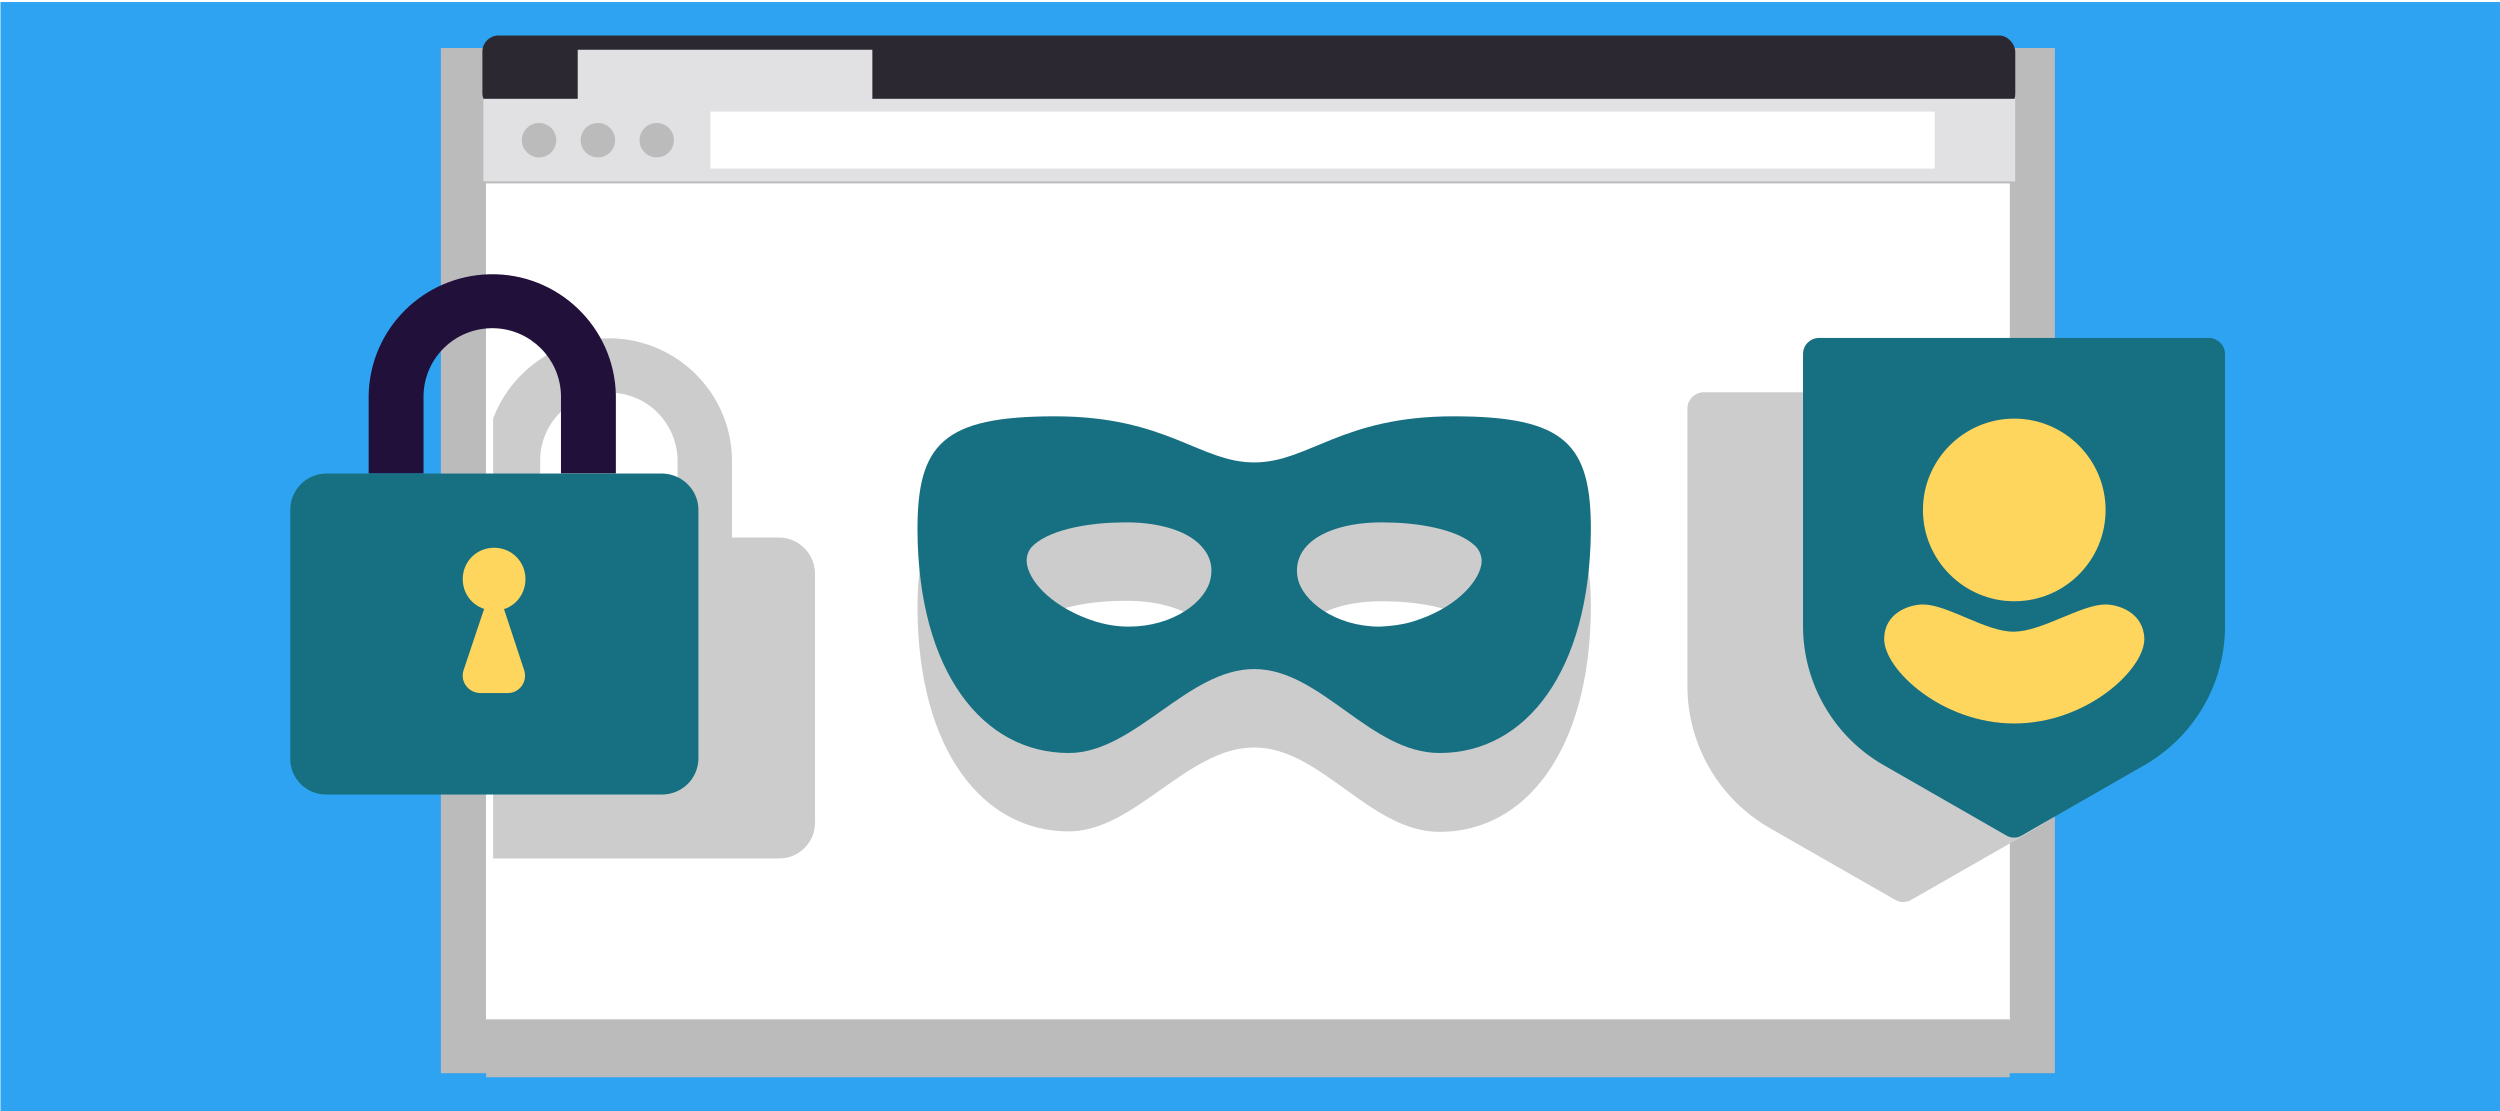 <?xml version="1.0" encoding="UTF-8" standalone="no"?>
<svg
   xmlns:dc="http://purl.org/dc/elements/1.1/"
   xmlns:cc="http://creativecommons.org/ns#"
   xmlns:rdf="http://www.w3.org/1999/02/22-rdf-syntax-ns#"
   xmlns:svg="http://www.w3.org/2000/svg"
   xmlns="http://www.w3.org/2000/svg"
   xmlns:xlink="http://www.w3.org/1999/xlink"
   xmlns:sodipodi="http://sodipodi.sourceforge.net/DTD/sodipodi-0.dtd"
   xmlns:inkscape="http://www.inkscape.org/namespaces/inkscape"
   width="1080"
   height="480"
   viewbox="0 0 420 224"
   version="1.1"
   id="svg44"
   sodipodi:docname="secure-browser-3.svg"
   inkscape:version="1.0.1 (3bc2e813f5, 2020-09-07)">
  <sodipodi:namedview
     pagecolor="#ffffff"
     bordercolor="#666666"
     borderopacity="1"
     objecttolerance="10"
     gridtolerance="10"
     guidetolerance="10"
     inkscape:pageopacity="0"
     inkscape:pageshadow="2"
     inkscape:window-width="1920"
     inkscape:window-height="1051"
     id="namedview46"
     showgrid="false"
     inkscape:zoom="0.18735119"
     inkscape:cx="580.77782"
     inkscape:cy="-527.77994"
     inkscape:window-x="-9"
     inkscape:window-y="-9"
     inkscape:window-maximized="1"
     inkscape:current-layer="svg44" />
  <style
     id="style2">.st0{fill:#ccc}.st0,.st6,.st7{fill-rule:evenodd;clip-rule:evenodd}.st6{fill:#ffd65d}.st7{fill:#8f59ff}</style>
  <defs
     id="defs9">
    <path
       id="SVGID_1_"
       d="m 44,47 h 88.4 V 182.1 H 44 Z" />
    <filter
       inkscape:collect="always"
       style="color-interpolation-filters:sRGB"
       id="filter1359"
       x="-0.049"
       width="1.098"
       y="-0.077"
       height="1.154">
      <feGaussianBlur
         inkscape:collect="always"
         stdDeviation="17.397"
         id="feGaussianBlur1361" />
    </filter>
  </defs>
  <clipPath
     id="SVGID_2_">
    <use
       xlink:href="#SVGID_1_"
       overflow="visible"
       id="use11"
       x="0"
       y="0"
       width="100%"
       height="100%" />
  </clipPath>
  <defs
     id="defs33">
    <path
       id="SVGID_3_"
       d="m 349.8,75.8 h -43.2 c -2,0 -3.6,1.6 -3.6,3.5 v 60.2 c 0,12.8 6.9,24.6 18,30.9 l 27.1,15.5 c 1,0.6 2.3,0.6 3.4,0 l 27.1,-15.5 c 11.1,-6.3 18,-18.1 18,-30.9 V 79.4 c 0,-2 -1.6,-3.6 -3.6,-3.6 z" />
  </defs>
  <clipPath
     id="SVGID_4_">
    <use
       xlink:href="#SVGID_3_"
       overflow="visible"
       id="use35"
       x="0"
       y="0"
       width="100%"
       height="100%" />
  </clipPath>
  <g
     id="g1465">
    <rect
       style="opacity:1;fill:#2ea3f2;fill-opacity:1;fill-rule:evenodd;stroke:none;stroke-width:2.51;stroke-linejoin:round;stroke-opacity:1;paint-order:markers fill stroke"
       id="rect1410"
       width="1079.792"
       height="481.317"
       x="0.209"
       y="0.879" />
    <g
       id="g1375"
       transform="matrix(0.815,0,0,0.815,2000.679,67.696)">
      <rect
         style="opacity:1;fill:#bbbbbb;fill-opacity:1;fill-rule:evenodd;stroke:none;stroke-width:3.548;stroke-linejoin:round;stroke-opacity:1;paint-order:markers fill stroke;filter:url(#filter1359)"
         id="rect921"
         width="855.5"
         height="543.391"
         x="-2221.13"
         y="-57.598" />
      <g
         id="g915"
         transform="translate(-1100,140)">
        <rect
           style="fill:#2c2831;fill-opacity:1;fill-rule:evenodd;stroke:none;stroke-width:1.464;stroke-linejoin:round;paint-order:markers fill stroke"
           id="rect887"
           width="812.521"
           height="39.315"
           x="-1099.126"
           y="-204.242"
           ry="8.519" />
        <g
           id="g895">
          <rect
             style="fill:#e1e1e3;fill-opacity:1;fill-rule:evenodd;stroke:none;stroke-width:2.299;stroke-linejoin:round;paint-order:markers fill stroke"
             id="rect889"
             width="811.953"
             height="43.75"
             x="-1098.596"
             y="-170.688"
             ry="0" />
          <rect
             style="fill:#e1e1e3;fill-opacity:1;fill-rule:evenodd;stroke:none;stroke-width:0.952;stroke-linejoin:round;paint-order:markers fill stroke"
             id="rect891"
             width="156.18"
             height="39.033"
             x="-1048.596"
             y="-196.688"
             ry="0" />
        </g>
        <rect
           style="fill:#ffffff;fill-opacity:1;fill-rule:evenodd;stroke:none;stroke-width:2.483;stroke-linejoin:round;paint-order:markers fill stroke"
           id="rect897"
           width="649.018"
           height="30.194"
           x="-978.32"
           y="-163.913" />
        <circle
           style="fill:#bbbbbb;fill-opacity:1;fill-rule:evenodd;stroke:none;stroke-width:0.39;stroke-linejoin:round;paint-order:markers fill stroke"
           id="path901"
           cx="-1006.718"
           cy="-148.753"
           r="9.118" />
        <circle
           style="fill:#bbbbbb;fill-opacity:1;fill-rule:evenodd;stroke:none;stroke-width:0.39;stroke-linejoin:round;paint-order:markers fill stroke"
           id="circle903"
           cx="-1037.895"
           cy="-148.753"
           r="9.118" />
        <circle
           style="fill:#bbbbbb;fill-opacity:1;fill-rule:evenodd;stroke:none;stroke-width:0.39;stroke-linejoin:round;paint-order:markers fill stroke"
           id="circle905"
           cx="-1069.071"
           cy="-148.753"
           r="9.118" />
      </g>
      <rect
         style="fill:#ffffff;fill-opacity:1;fill-rule:evenodd;stroke:none;stroke-width:3.116;stroke-linejoin:round;stroke-opacity:1;paint-order:markers fill stroke"
         id="rect917"
         width="807.743"
         height="443.854"
         x="-2197.225"
         y="14.156" />
      <rect
         style="fill:#bbbbbb;fill-opacity:1;fill-rule:evenodd;stroke:none;stroke-width:0.819;stroke-linejoin:round;stroke-opacity:1;paint-order:markers fill stroke"
         id="rect919"
         width="807.566"
         height="30.681"
         x="-2197.136"
         y="457.25" />
    </g>
    <g
       clip-path="url(#SVGID_2_)"
       id="g18"
       transform="matrix(1.992,0,0,1.992,125.387,18.459)">
      <path
         class="st0"
         d="m 33.2,107.3 h 72.7 c 4.3,0 7.8,3.4 7.9,7.7 v 54.2 c 0,4.3 -3.6,7.8 -7.9,7.7 H 33.2 c -4.3,0 -7.8,-3.4 -7.9,-7.7 V 115 c 0,-4.2 3.6,-7.7 7.9,-7.7"
         id="path14" />
      <path
         d="M 69.1,149.9 C 54.4,150 42.4,138.2 42.3,123.5 V 90.4 C 42.6,75.6 54.8,63.9 69.6,64.1 84,64.4 95.6,76 95.8,90.4 v 33.1 c -0.1,14.6 -12.1,26.4 -26.7,26.4 z m 0,-74 C 61,75.8 54.3,82.3 54.2,90.4 v 33.1 c 0.2,8.2 7,14.7 15.3,14.5 7.9,-0.2 14.3,-6.6 14.5,-14.5 V 90.4 C 83.8,82.3 77.2,75.8 69.1,75.9 Z"
         fill="#cccccc"
         id="path16" />
    </g>
    <path
       d="m 182.968,170.682 c 0.398,-16.338 13.947,-29.289 30.484,-28.89 15.74,0.398 28.492,13.15 28.89,28.89 v 33.872 h 23.71 v -33.872 c -0.598,-29.488 -25.105,-52.8 -54.394,-52.202 -28.691,0.598 -51.804,23.511 -52.401,52.202 v 33.872 h 23.71 z"
       fill="#20103a"
       id="path20"
       style="stroke-width:1.992" />
    <path
       d="M 285.778,204.553 H 141.127 c -8.568,0 -15.541,6.774 -15.74,15.342 v 107.99 c 0,8.568 7.173,15.541 15.74,15.342 h 144.851 c 8.568,0 15.541,-6.774 15.74,-15.342 V 219.895 c -0.199,-8.568 -7.372,-15.342 -15.94,-15.342 z"
       fill="#8f59ff"
       id="path22"
       style="stroke-width:1.992;fill:#177082;fill-opacity:1" />
    <path
       class="st6"
       d="m 227.001,250.18 c 0,-7.571 -5.977,-13.549 -13.549,-13.549 -7.571,0 -13.549,5.977 -13.549,13.549 0,7.571 5.977,13.549 13.549,13.549 7.571,0.199 13.549,-5.977 13.549,-13.549 0,0.199 0,0.199 0,0"
       id="path24"
       style="stroke-width:1.992" />
    <path
       class="st6"
       d="m 213.453,250.18 -13.15,39.251 c -1.395,3.985 0.797,8.169 4.782,9.564 0.797,0.199 1.594,0.398 2.192,0.398 h 12.154 c 4.184,0 7.571,-3.586 7.372,-7.771 0,-0.797 -0.199,-1.594 -0.398,-2.192 z"
       id="path26"
       style="stroke-width:1.992" />
    <path
       class="st0"
       d="m 627.881,213.718 c -48.416,0 -62.563,19.924 -86.074,19.924 -23.511,0 -37.657,-19.924 -86.074,-19.924 -48.416,0 -59.574,11.955 -59.375,49.612 0.398,60.57 28.093,95.837 65.352,95.837 28.492,0 51.206,-36.262 80.096,-36.262 28.89,0 50.01,36.462 80.096,36.462 37.259,0 64.754,-35.266 65.352,-95.837 0.199,-37.856 -10.958,-49.811 -59.375,-49.811 m -104.803,69.536 c -1.594,10.361 -16.139,21.319 -35.466,21.319 -4.782,0 -9.763,-0.797 -14.346,-2.192 -18.131,-5.778 -27.894,-16.537 -29.488,-24.109 -0.797,-3.387 0.199,-6.774 2.789,-8.966 7.97,-7.173 25.503,-9.763 39.251,-9.763 2.192,0 4.383,0 6.575,0.199 12.951,0.996 22.714,4.981 27.496,11.158 2.989,3.586 3.985,7.97 3.188,12.353 m 116.757,-4.782 c -1.594,7.571 -11.357,18.53 -29.488,24.109 -4.583,1.395 -9.564,1.992 -14.346,2.192 -19.127,0 -33.672,-11.158 -35.466,-21.319 -0.797,-4.383 0.199,-8.767 2.989,-12.353 4.782,-6.177 14.545,-10.161 27.496,-11.158 2.192,-0.199 4.383,-0.199 6.575,-0.199 13.748,0 31.281,2.59 39.251,9.763 2.59,1.992 3.786,5.579 2.989,8.966"
       id="path28"
       style="stroke-width:1.992" />
    <path
       class="st7"
       d="m 627.881,179.847 c -48.416,0 -62.563,19.924 -86.074,19.924 -23.511,0 -37.657,-19.924 -86.074,-19.924 -48.416,0 -59.574,11.955 -59.375,49.612 0.398,60.57 28.093,95.837 65.352,95.837 28.492,0 51.206,-36.262 80.096,-36.262 28.89,0 50.01,36.262 80.096,36.262 37.259,0 64.754,-35.266 65.352,-95.837 0.199,-37.657 -10.958,-49.612 -59.375,-49.612 m -104.803,69.536 c -1.594,10.361 -16.139,21.319 -35.466,21.319 -4.782,0 -9.763,-0.797 -14.346,-2.192 -18.131,-5.778 -27.894,-16.537 -29.488,-24.109 -0.797,-3.387 0.199,-6.774 2.789,-8.966 7.97,-7.173 25.503,-9.763 39.251,-9.763 2.192,0 4.383,0 6.575,0.199 12.951,0.996 22.714,4.981 27.496,11.158 2.989,3.586 3.985,7.97 3.188,12.353 M 639.836,244.402 c -1.594,7.571 -11.357,18.53 -29.488,24.109 -4.583,1.395 -9.564,1.992 -14.346,2.192 -19.127,0 -33.672,-11.158 -35.466,-21.319 -0.797,-4.383 0.199,-8.767 2.989,-12.353 4.782,-6.177 14.545,-10.161 27.496,-11.158 2.192,-0.199 4.383,-0.199 6.575,-0.199 13.748,0 31.281,2.59 39.251,9.763 2.59,2.192 3.786,5.778 2.989,8.966"
       id="path30"
       style="stroke-width:1.992;fill:#177082;fill-opacity:1" />
    <path
       clip-path="url(#SVGID_4_)"
       fill="#cccccc"
       d="M 299,72.1 H 400.4 V 190.2 H 299 Z"
       id="path38"
       transform="matrix(1.992,0,0,1.992,125.387,18.459)" />
    <path
       class="st7"
       d="m 870.162,145.975 h -84.28 c -3.786,0 -6.974,2.989 -6.974,6.974 v 117.554 c 0,24.906 13.549,48.018 35.067,60.172 L 866.775,360.96 c 1.992,1.195 4.583,1.195 6.575,0 l 52.8,-30.285 c 21.718,-12.353 35.067,-35.266 35.067,-60.172 V 152.949 c 0,-3.786 -3.188,-6.974 -6.974,-6.974 z"
       id="path40"
       style="stroke-width:1.992;fill:#177082;fill-opacity:1" />
    <path
       class="st6"
       d="m 909.613,220.293 c 0,-21.718 -17.733,-39.45 -39.45,-39.45 -21.718,0 -39.45,17.733 -39.45,39.45 0,21.718 17.733,39.45 39.45,39.45 21.718,0 39.45,-17.534 39.45,-39.45 m 0,40.845 c -10.56,0 -27.296,11.556 -39.45,11.755 -12.154,0.199 -28.691,-11.755 -39.45,-11.755 -5.579,0 -16.737,3.387 -16.737,14.943 0,13.15 24.906,36.462 56.187,36.462 31.281,0 56.187,-23.312 56.187,-36.462 -0.199,-11.556 -11.357,-14.943 -16.737,-14.943 z"
       id="path42"
       style="stroke-width:1.992" />
  </g>
</svg>
